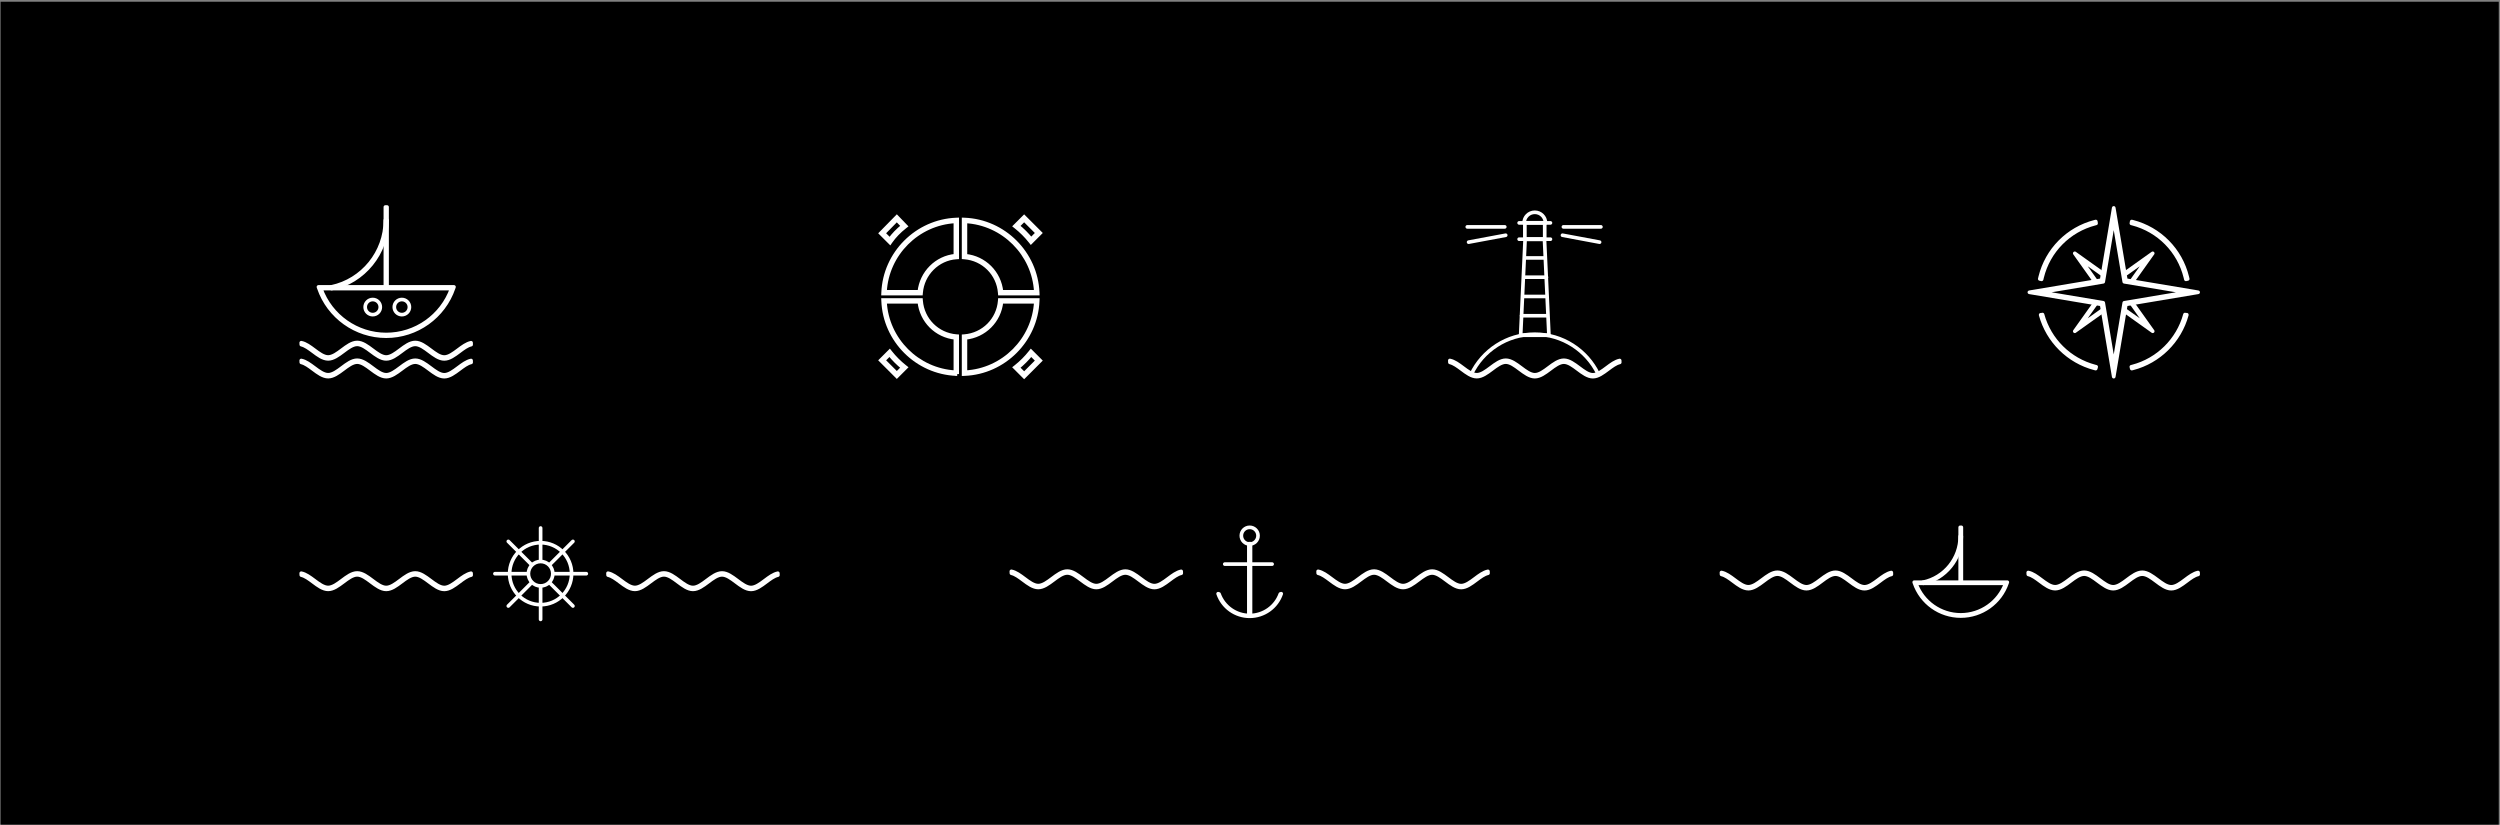 <?xml version="1.0" encoding="UTF-8"?> <svg xmlns="http://www.w3.org/2000/svg" width="1367" height="451" viewBox="0 0 1367 451" fill="none"><rect x="0" y="0" width="1367" height="451" fill="#808080" stroke="none"/> <rect x="0.324" y="0.943" width="1366" height="450" fill="black"></rect> <path d="M490.382 205.795L481.607 197.019L486.499 192.126L486.874 192.601C489.195 195.54 491.861 198.205 494.801 200.526L495.276 200.902L490.382 205.795ZM483.126 197.019L490.382 204.275L493.663 200.993C491 198.835 488.563 196.4 486.409 193.737L483.126 197.019Z" fill="white" stroke="white" stroke-width="2" stroke-miterlimit="10"></path> <path d="M560.003 205.953L554.953 200.902L555.427 200.526C558.368 198.205 561.034 195.54 563.353 192.601L563.727 192.126L568.777 197.177L560.003 205.953ZM556.563 200.994L560.003 204.433L567.258 197.177L563.819 193.738C561.665 196.401 559.226 198.837 556.563 200.994Z" fill="white" stroke="white" stroke-width="2" stroke-miterlimit="10"></path> <path d="M486.683 132.631L481.608 127.557L490.384 118.611L495.266 123.679L494.801 124.046C491.627 126.551 489.093 129.187 487.05 132.106L486.683 132.631ZM483.123 127.551L486.541 130.969C488.475 128.312 490.816 125.883 493.672 123.573L490.377 120.153L483.123 127.551Z" fill="white" stroke="white" stroke-width="2" stroke-miterlimit="10"></path> <path d="M563.727 132.447L563.353 131.972C561.032 129.033 558.365 126.366 555.427 124.046L554.953 123.671L560.003 118.622L568.778 127.397L563.727 132.447ZM556.563 123.58C559.226 125.737 561.663 128.172 563.819 130.836L567.258 127.398L560.003 120.142L556.563 123.58Z" fill="white" stroke="white" stroke-width="2" stroke-miterlimit="10"></path> <path d="M567.412 160.526H546.705L546.668 160.078C545.831 149.729 537.709 141.608 527.359 140.769L526.913 140.734V120.026L527.42 120.047C548.977 120.904 566.537 138.462 567.393 160.022L567.412 160.526ZM547.595 159.554H566.399C565.318 138.897 548.539 122.119 527.883 121.04V139.843C538.348 140.899 546.539 149.09 547.595 159.554Z" fill="white" stroke="white" stroke-width="2" stroke-miterlimit="10"></path> <path d="M503.597 160.526H482.89L482.911 160.021C483.765 138.462 501.325 120.904 522.885 120.046L523.391 120.025V140.738L522.938 140.769C512.77 141.455 504.472 149.756 503.637 160.077L503.597 160.526ZM483.903 159.554H502.706C503.765 149.117 512.126 140.755 522.417 139.836V121.04C501.763 122.119 484.983 138.897 483.903 159.554Z" fill="white" stroke="white" stroke-width="2" stroke-miterlimit="10"></path> <path d="M526.912 204.549V183.84L527.358 183.806C537.708 182.967 545.83 174.846 546.667 164.496L546.704 164.05H567.41L567.391 164.554C566.534 186.112 548.975 203.671 527.418 204.529L526.912 204.549ZM527.883 184.732V203.533C548.539 202.455 565.318 185.677 566.399 165.02H547.595C546.539 175.485 538.348 183.676 527.883 184.732Z" fill="white" stroke="white" stroke-width="2" stroke-miterlimit="10"></path> <path d="M523.39 204.549L522.884 204.528C501.325 203.67 483.766 186.112 482.91 164.553L482.889 164.049H503.596L503.635 164.495C504.472 174.845 512.594 182.966 522.942 183.805L523.389 183.839V204.549H523.39ZM483.903 165.02C484.983 185.677 501.763 202.455 522.419 203.533V184.732C511.954 183.676 503.763 175.484 502.707 165.02H483.903V165.02Z" fill="white" stroke="white" stroke-width="2" stroke-miterlimit="10"></path> <path d="M211.178 183.818C194.527 183.818 179.723 173.236 174.34 157.486L174.136 156.891H248.227L248.023 157.486C242.642 173.236 227.833 183.818 211.178 183.818ZM175.399 157.79C180.823 172.845 195.122 182.918 211.178 182.918C227.239 182.918 241.54 172.845 246.965 157.79H175.399Z" fill="white" stroke="white" stroke-width="2" stroke-miterlimit="10" stroke-linejoin="round"></path> <path d="M211.632 113.21H210.733V157.382H211.632V113.21Z" fill="white" stroke="white" stroke-width="2" stroke-miterlimit="10" stroke-linejoin="round"></path> <path d="M181.328 157.779L181.143 156.9C198.288 153.299 210.73 137.942 210.73 120.388H211.629C211.628 138.365 198.884 154.091 181.328 157.779Z" fill="white" stroke="white" stroke-width="2" stroke-miterlimit="10" stroke-linejoin="round"></path> <path d="M257.604 198.153C255.488 198.629 253.292 200.28 251.166 201.878C248.503 203.878 245.74 205.953 242.929 205.953C240.117 205.953 237.364 203.885 234.701 201.878C232.157 199.972 229.544 198.003 227.06 198.003C225.818 198.003 224.535 198.501 223.254 199.226C221.972 199.952 220.68 200.926 219.418 201.878C216.755 203.878 213.992 205.942 211.181 205.942C209.77 205.942 208.379 205.425 207.007 204.651C205.636 203.885 204.284 202.873 202.944 201.871C200.411 199.962 197.786 197.994 195.312 197.994C194.071 197.994 192.798 198.482 191.506 199.217C190.224 199.953 188.943 200.917 187.67 201.871C185.008 203.868 182.245 205.934 179.433 205.934C178.033 205.934 176.64 205.416 175.259 204.651C173.887 203.885 172.536 202.873 171.205 201.871C169.069 200.28 166.882 198.639 164.766 198.153L164.723 197.123C167.131 197.582 169.494 199.35 171.801 201.074C174.334 202.972 176.958 204.937 179.433 204.937C180.675 204.937 181.947 204.442 183.24 203.716C184.521 202.991 185.802 202.017 187.075 201.074C189.738 199.066 192.5 197 195.312 197C196.713 197 198.105 197.517 199.486 198.283C200.857 199.056 202.218 200.071 203.549 201.074C206.083 202.982 208.706 204.948 211.181 204.948C212.422 204.948 213.705 204.462 214.987 203.727C216.269 203.002 217.56 202.037 218.822 201.084C221.486 199.076 224.248 197.011 227.06 197.011C228.472 197.011 229.862 197.528 231.234 198.299C232.606 199.066 233.956 200.088 235.298 201.083C237.831 202.991 240.455 204.958 242.929 204.958C245.413 204.958 248.036 202.981 250.57 201.083C252.844 199.367 255.189 197.618 257.573 197.135L257.604 198.153Z" fill="white" stroke="white" stroke-width="2" stroke-miterlimit="10" stroke-linecap="round" stroke-linejoin="round"></path> <path d="M257.604 188.438C255.488 188.913 253.292 190.565 251.166 192.162C248.503 194.161 245.74 196.238 242.929 196.238C240.117 196.238 237.364 194.17 234.701 192.162C232.157 190.256 229.544 188.287 227.06 188.287C225.818 188.287 224.535 188.785 223.254 189.511C221.972 190.235 220.68 191.21 219.418 192.162C216.755 194.161 213.992 196.228 211.181 196.228C209.77 196.228 208.379 195.71 207.007 194.936C205.636 194.17 204.284 193.156 202.944 192.154C200.411 190.246 197.786 188.277 195.312 188.277C194.071 188.277 192.798 188.766 191.506 189.502C190.224 190.236 188.943 191.2 187.67 192.154C185.008 194.152 182.245 196.218 179.433 196.218C178.033 196.218 176.64 195.7 175.259 194.936C173.887 194.17 172.536 193.156 171.205 192.154C169.069 190.565 166.882 188.925 164.766 188.438L164.723 187.408C167.131 187.867 169.494 189.634 171.801 191.358C174.334 193.256 176.958 195.223 179.433 195.223C180.675 195.223 181.947 194.725 183.24 194C184.521 193.276 185.802 192.302 187.075 191.358C189.738 189.351 192.5 187.284 195.312 187.284C196.713 187.284 198.105 187.801 199.486 188.567C200.857 189.341 202.218 190.356 203.549 191.358C206.083 193.267 208.706 195.233 211.181 195.233C212.422 195.233 213.705 194.746 214.987 194.011C216.269 193.285 217.56 192.321 218.822 191.368C221.486 189.36 224.248 187.295 227.06 187.295C228.472 187.295 229.862 187.812 231.234 188.584C232.606 189.351 233.956 190.373 235.298 191.367C237.831 193.276 240.455 195.241 242.929 195.241C245.413 195.241 248.036 193.266 250.57 191.367C252.844 189.651 255.189 187.902 257.573 187.421L257.604 188.438Z" fill="white" stroke="white" stroke-width="2" stroke-miterlimit="10" stroke-linecap="round" stroke-linejoin="round"></path> <path d="M203.812 172.044C206.095 172.044 207.946 170.194 207.946 167.911C207.946 165.628 206.095 163.777 203.812 163.777C201.529 163.777 199.678 165.628 199.678 167.911C199.678 170.194 201.529 172.044 203.812 172.044Z" stroke="white" stroke-width="2" stroke-miterlimit="10" stroke-linejoin="round"></path> <path d="M219.736 172.044C222.019 172.044 223.869 170.194 223.869 167.911C223.869 165.628 222.019 163.777 219.736 163.777C217.453 163.777 215.602 165.628 215.602 167.911C215.602 170.194 217.453 172.044 219.736 172.044Z" stroke="white" stroke-width="2" stroke-miterlimit="10" stroke-linejoin="round"></path> <path d="M885.663 198.152C883.547 198.628 881.351 200.28 879.225 201.876C876.562 203.876 873.799 205.953 870.987 205.953C868.176 205.953 865.423 203.884 862.76 201.876C860.216 199.97 857.603 198.002 855.118 198.002C853.876 198.002 852.594 198.5 851.313 199.226C850.03 199.95 848.738 200.925 847.477 201.876C844.814 203.876 842.051 205.942 839.239 205.942C837.828 205.942 836.438 205.425 835.066 204.65C833.695 203.884 832.343 202.871 831.002 201.869C828.469 199.961 825.845 197.992 823.37 197.992C822.129 197.992 820.857 198.48 819.565 199.217C818.282 199.951 817.001 200.915 815.729 201.869C813.067 203.866 810.304 205.932 807.492 205.932C806.091 205.932 804.699 205.416 803.318 204.65C801.946 203.884 800.595 202.871 799.264 201.869C797.127 200.28 794.941 198.639 792.825 198.152L792.781 197.122C795.19 197.581 797.553 199.349 799.86 201.073C802.393 202.97 805.017 204.937 807.492 204.937C808.734 204.937 810.005 204.44 811.298 203.715C812.579 202.991 813.861 202.016 815.133 201.073C817.796 199.065 820.559 196.999 823.37 196.999C824.772 196.999 826.163 197.516 827.544 198.282C828.915 199.055 830.277 200.07 831.608 201.073C834.142 202.981 836.765 204.948 839.239 204.948C840.481 204.948 841.764 204.462 843.045 203.725C844.327 203 845.618 202.036 846.881 201.083C849.544 199.076 852.307 197.01 855.118 197.01C856.531 197.01 857.921 197.526 859.292 198.299C860.664 199.065 862.015 200.087 863.357 201.082C865.89 202.991 868.514 204.957 870.987 204.957C873.472 204.957 876.095 202.98 878.629 201.082C880.902 199.365 883.248 197.616 885.632 197.135L885.663 198.152Z" fill="white" stroke="white" stroke-width="2" stroke-miterlimit="10" stroke-linecap="round" stroke-linejoin="round"></path> <path d="M804.448 204.746C810.619 191.742 823.871 182.749 839.222 182.749C854.47 182.749 867.645 191.619 873.87 204.481" stroke="white" stroke-width="2" stroke-miterlimit="10" stroke-linecap="round" stroke-linejoin="round"></path> <path d="M844.524 130.892H833.919L831.494 183.318H846.95L844.524 130.892Z" stroke="white" stroke-width="2" stroke-miterlimit="10" stroke-linecap="round" stroke-linejoin="round"></path> <path d="M832.01 172.644H845.579" stroke="white" stroke-width="2" stroke-miterlimit="10" stroke-linecap="round" stroke-linejoin="round"></path> <path d="M833.223 162.109H845.579" stroke="white" stroke-width="2" stroke-miterlimit="10" stroke-linecap="round" stroke-linejoin="round"></path> <path d="M833.223 151.574H845.579" stroke="white" stroke-width="2" stroke-miterlimit="10" stroke-linecap="round" stroke-linejoin="round"></path> <path d="M834.436 141.037H844.366" stroke="white" stroke-width="2" stroke-miterlimit="10" stroke-linecap="round" stroke-linejoin="round"></path> <path d="M830.667 130.792H847.777" stroke="white" stroke-width="2" stroke-miterlimit="10" stroke-linecap="round" stroke-linejoin="round"></path> <path d="M830.667 121.879H847.777" stroke="white" stroke-width="2" stroke-miterlimit="10" stroke-linecap="round" stroke-linejoin="round"></path> <path d="M844.651 121.814H833.792V130.726H844.651V121.814Z" stroke="white" stroke-width="2" stroke-miterlimit="10" stroke-linecap="round" stroke-linejoin="round"></path> <path d="M833.382 121.917C833.382 118.692 835.996 116.076 839.222 116.076C842.448 116.076 845.063 118.692 845.063 121.917" stroke="white" stroke-width="2" stroke-miterlimit="10" stroke-linecap="round" stroke-linejoin="round"></path> <path d="M854.878 124.06H875.369" stroke="white" stroke-width="2" stroke-miterlimit="10" stroke-linecap="round" stroke-linejoin="round"></path> <path d="M854.367 128.623L874.652 132.414" stroke="white" stroke-width="2" stroke-miterlimit="10" stroke-linecap="round" stroke-linejoin="round"></path> <path d="M822.804 124.06H802.314" stroke="white" stroke-width="2" stroke-miterlimit="10" stroke-linecap="round" stroke-linejoin="round"></path> <path d="M823.315 128.623L803.031 132.414" stroke="white" stroke-width="2" stroke-miterlimit="10" stroke-linecap="round" stroke-linejoin="round"></path> <path d="M1155.79 205.953L1149.17 166.446L1109.67 159.822L1149.17 153.195L1155.79 113.691L1162.42 153.195L1201.93 159.822L1162.42 166.446L1155.79 205.953ZM1115.75 159.822L1150.04 165.571L1155.79 199.863L1161.55 165.571L1195.84 159.822L1161.55 154.072L1155.79 119.78L1150.04 154.072L1115.75 159.822Z" fill="white" stroke="white" stroke-width="2" stroke-miterlimit="10" stroke-linejoin="round"></path> <path d="M1145.72 153.14L1137.3 141.326L1149.67 150.148C1149.71 149.904 1149.77 149.676 1149.86 149.474L1134.49 138.514L1145.08 153.382C1145.29 153.276 1145.5 153.195 1145.72 153.14Z" fill="white" stroke="white" stroke-width="2" stroke-miterlimit="10" stroke-linejoin="round"></path> <path d="M1174.29 141.326L1165.56 153.575C1165.76 153.663 1165.96 153.774 1166.13 153.905L1177.1 138.515L1162.32 149.052C1162.44 149.234 1162.54 149.434 1162.63 149.639L1174.29 141.326Z" fill="white" stroke="white" stroke-width="2" stroke-miterlimit="10" stroke-linejoin="round"></path> <path d="M1161.91 169.493C1161.89 169.74 1161.84 169.974 1161.75 170.187L1177.1 181.13L1166.28 165.951C1166.1 166.08 1165.9 166.179 1165.7 166.257L1174.29 178.316L1161.91 169.493Z" fill="white" stroke="white" stroke-width="2" stroke-miterlimit="10" stroke-linejoin="round"></path> <path d="M1149.07 169.924L1137.3 178.316L1146.04 166.056C1145.79 166.045 1145.56 165.999 1145.34 165.902L1134.49 181.13L1149.38 170.516C1149.25 170.333 1149.14 170.136 1149.07 169.924Z" fill="white" stroke="white" stroke-width="2" stroke-miterlimit="10" stroke-linejoin="round"></path> <path d="M1165.65 201.54L1165.43 200.559L1165.55 200.533C1165.71 200.499 1165.87 200.462 1166.02 200.42C1179.95 196.781 1190.96 185.893 1194.75 172.002L1195.18 172.119L1195.74 172.1L1195.72 172.265C1191.83 186.503 1180.55 197.664 1166.28 201.39C1166.12 201.436 1165.94 201.476 1165.77 201.514L1165.65 201.54Z" fill="white" stroke="white" stroke-width="2" stroke-miterlimit="10" stroke-linejoin="round"></path> <path d="M1145.91 201.544C1145.81 201.518 1145.72 201.494 1145.62 201.473C1145.51 201.445 1145.4 201.418 1145.3 201.389C1131.04 197.664 1119.76 186.503 1115.86 172.264L1115.85 172.132L1116.42 172.114L1116.84 172C1120.63 185.89 1131.64 196.779 1145.56 200.416C1145.66 200.444 1145.76 200.469 1145.86 200.492C1145.97 200.518 1146.08 200.543 1146.18 200.574L1145.91 201.544Z" fill="white" stroke="white" stroke-width="2" stroke-miterlimit="10" stroke-linejoin="round"></path> <path d="M1195.25 152.728C1195.17 152.372 1195.09 152.026 1195 151.682C1191.46 137.238 1180.33 125.973 1165.94 122.253L1165.84 122.23C1165.72 122.194 1165.59 122.154 1165.46 122.136L1165.62 121.139C1165.77 121.162 1165.94 121.208 1166.09 121.253L1166.13 121.261C1180.9 125.058 1192.34 136.616 1195.97 151.425C1196.07 151.775 1196.15 152.141 1196.23 152.52L1195.25 152.728Z" fill="white" stroke="white" stroke-width="2" stroke-miterlimit="10" stroke-linejoin="round"></path> <path d="M1116.34 152.73L1115.36 152.518C1115.44 152.141 1115.52 151.775 1115.62 151.408C1119.25 136.617 1130.69 125.059 1145.47 121.262L1145.53 121.244C1145.67 121.202 1145.83 121.163 1145.97 121.139L1146.12 122.136C1146 122.154 1145.87 122.194 1145.75 122.23L1145.65 122.253C1131.26 125.973 1120.13 137.238 1116.59 151.666C1116.49 152.026 1116.42 152.374 1116.34 152.73Z" fill="white" stroke="white" stroke-width="2" stroke-miterlimit="10" stroke-linejoin="round"></path> <path d="M666.565 324.787C669.106 331.838 675.802 336.554 683.322 336.554C690.844 336.554 697.543 331.838 700.084 324.787L700.58 324.644C698.06 332.021 691.124 336.977 683.322 336.977C675.524 336.977 668.591 332.021 666.069 324.644L666.565 324.787Z" fill="white" stroke="white" stroke-width="2" stroke-miterlimit="10" stroke-linejoin="round"></path> <path d="M683.774 297.295H682.875V336.535H683.774V297.295Z" fill="white" stroke="white" stroke-width="2" stroke-miterlimit="10" stroke-linejoin="round"></path> <path d="M683.325 297.48C685.847 297.48 687.892 295.435 687.892 292.913C687.892 290.391 685.847 288.346 683.325 288.346C680.803 288.346 678.758 290.391 678.758 292.913C678.758 295.435 680.803 297.48 683.325 297.48Z" stroke="white" stroke-width="2" stroke-miterlimit="10" stroke-linejoin="round"></path> <path d="M669.709 308.453H695.586" stroke="white" stroke-width="2" stroke-miterlimit="10" stroke-linecap="round" stroke-linejoin="round"></path> <path d="M813.636 313.44C811.52 313.915 809.323 315.567 807.197 317.164C804.534 319.165 801.772 321.24 798.96 321.24C796.149 321.24 793.396 319.172 790.733 317.164C788.188 315.258 785.575 313.29 783.09 313.29C781.849 313.29 780.567 313.788 779.284 314.513C778.002 315.239 776.71 316.213 775.449 317.164C772.786 319.165 770.024 321.229 767.211 321.229C765.8 321.229 764.409 320.712 763.037 319.938C761.666 319.172 760.315 318.16 758.974 317.158C756.44 315.249 753.817 313.281 751.342 313.281C750.101 313.281 748.827 313.769 747.535 314.504C746.253 315.24 744.973 316.204 743.699 317.158C741.037 319.155 738.275 321.221 735.462 321.221C734.062 321.221 732.669 320.703 731.288 319.938C729.915 319.172 728.565 318.16 727.234 317.158C725.097 315.567 722.911 313.926 720.795 313.44L720.753 312.41C723.162 312.869 725.524 314.637 727.83 316.361C730.364 318.259 732.987 320.224 735.462 320.224C736.704 320.224 737.977 319.729 739.27 319.003C740.551 318.278 741.832 317.304 743.104 316.361C745.768 314.353 748.53 312.287 751.342 312.287C752.742 312.287 754.134 312.804 755.516 313.57C756.887 314.343 758.248 315.358 759.579 316.361C762.113 318.269 764.737 320.235 767.211 320.235C768.452 320.235 769.737 319.748 771.018 319.014C772.3 318.289 773.591 317.324 774.854 316.371C777.517 314.363 780.28 312.297 783.09 312.297C784.503 312.297 785.893 312.815 787.264 313.586C788.637 314.353 789.988 315.375 791.329 316.37C793.863 318.278 796.487 320.244 798.96 320.244C801.445 320.244 804.068 318.268 806.602 316.37C808.876 314.654 811.222 312.905 813.605 312.422L813.636 313.44Z" fill="white" stroke="white" stroke-width="2" stroke-miterlimit="10" stroke-linecap="round" stroke-linejoin="round"></path> <path d="M645.896 313.44C643.779 313.915 641.583 315.567 639.457 317.164C636.794 319.165 634.031 321.24 631.22 321.24C628.408 321.24 625.656 319.172 622.992 317.164C620.447 315.258 617.835 313.29 615.35 313.29C614.109 313.29 612.826 313.788 611.544 314.513C610.262 315.239 608.97 316.213 607.709 317.164C605.046 319.165 602.283 321.229 599.471 321.229C598.06 321.229 596.669 320.712 595.297 319.938C593.926 319.172 592.574 318.16 591.234 317.158C588.699 315.249 586.076 313.281 583.602 313.281C582.361 313.281 581.087 313.769 579.795 314.504C578.513 315.24 577.233 316.204 575.959 317.158C573.297 319.155 570.534 321.221 567.723 321.221C566.323 321.221 564.93 320.703 563.549 319.938C562.177 319.172 560.826 318.16 559.495 317.158C557.359 315.567 555.172 313.926 553.056 313.44L553.013 312.41C555.421 312.869 557.784 314.637 560.091 316.361C562.624 318.259 565.248 320.224 567.723 320.224C568.964 320.224 570.237 319.729 571.53 319.003C572.811 318.278 574.092 317.304 575.363 316.361C578.028 314.353 580.789 312.287 583.602 312.287C585.002 312.287 586.394 312.804 587.776 313.57C589.147 314.343 590.508 315.358 591.839 316.361C594.373 318.269 596.996 320.235 599.471 320.235C600.712 320.235 601.996 319.748 603.278 319.014C604.56 318.289 605.851 317.324 607.114 316.371C609.777 314.363 612.539 312.297 615.35 312.297C616.763 312.297 618.153 312.815 619.524 313.586C620.897 314.353 622.247 315.375 623.589 316.37C626.122 318.278 628.746 320.244 631.22 320.244C633.704 320.244 636.327 318.268 638.862 316.37C641.136 314.654 643.482 312.905 645.865 312.422L645.896 313.44Z" fill="white" stroke="white" stroke-width="2" stroke-miterlimit="10" stroke-linecap="round" stroke-linejoin="round"></path> <path d="M1201.93 314.084C1199.81 314.56 1197.61 316.211 1195.49 317.809C1192.82 319.809 1190.06 321.884 1187.25 321.884C1184.44 321.884 1181.69 319.817 1179.02 317.809C1176.48 315.903 1173.87 313.934 1171.38 313.934C1170.14 313.934 1168.86 314.432 1167.57 315.158C1166.29 315.883 1165 316.857 1163.74 317.809C1161.08 319.809 1158.31 321.873 1155.5 321.873C1154.09 321.873 1152.7 321.357 1151.33 320.582C1149.96 319.817 1148.6 318.804 1147.26 317.802C1144.73 315.893 1142.11 313.925 1139.63 313.925C1138.39 313.925 1137.12 314.414 1135.83 315.148C1134.54 315.884 1133.26 316.848 1131.99 317.802C1129.33 319.799 1126.56 321.866 1123.75 321.866C1122.35 321.866 1120.96 321.347 1119.58 320.582C1118.2 319.817 1116.85 318.804 1115.52 317.802C1113.39 316.211 1111.2 314.571 1109.09 314.084L1109.04 313.055C1111.45 313.514 1113.81 315.281 1116.12 317.005C1118.65 318.904 1121.28 320.868 1123.75 320.868C1124.99 320.868 1126.27 320.373 1127.56 319.648C1128.84 318.922 1130.12 317.949 1131.39 317.005C1134.06 314.997 1136.82 312.931 1139.63 312.931C1141.03 312.931 1142.42 313.449 1143.81 314.214C1145.18 314.988 1146.54 316.002 1147.87 317.005C1150.4 318.914 1153.03 320.879 1155.5 320.879C1156.74 320.879 1158.03 320.393 1159.31 319.659C1160.59 318.933 1161.88 317.968 1163.14 317.015C1165.81 315.007 1168.57 312.942 1171.38 312.942C1172.79 312.942 1174.18 313.46 1175.55 314.231C1176.93 314.997 1178.28 316.02 1179.62 317.014C1182.15 318.922 1184.78 320.889 1187.25 320.889C1189.73 320.889 1192.36 318.912 1194.89 317.014C1197.17 315.298 1199.51 313.549 1201.9 313.066L1201.93 314.084Z" fill="white" stroke="white" stroke-width="2" stroke-miterlimit="10" stroke-linecap="round" stroke-linejoin="round"></path> <path d="M1034.19 314.084C1032.07 314.56 1029.87 316.211 1027.75 317.809C1025.08 319.809 1022.32 321.884 1019.51 321.884C1016.7 321.884 1013.95 319.817 1011.28 317.809C1008.74 315.903 1006.13 313.934 1003.64 313.934C1002.4 313.934 1001.12 314.432 999.834 315.158C998.552 315.883 997.26 316.857 995.999 317.809C993.336 319.809 990.573 321.873 987.761 321.873C986.35 321.873 984.959 321.357 983.587 320.582C982.216 319.817 980.864 318.804 979.523 317.802C976.989 315.893 974.366 313.925 971.892 313.925C970.651 313.925 969.377 314.414 968.085 315.148C966.803 315.884 965.523 316.848 964.249 317.802C961.587 319.799 958.824 321.866 956.013 321.866C954.612 321.866 953.22 321.347 951.839 320.582C950.467 319.817 949.116 318.804 947.785 317.802C945.649 316.211 943.462 314.571 941.346 314.084L941.302 313.055C943.711 313.514 946.074 315.281 948.381 317.005C950.914 318.904 953.538 320.868 956.013 320.868C957.254 320.868 958.526 320.373 959.819 319.648C961.101 318.922 962.382 317.949 963.653 317.005C966.317 314.997 969.079 312.931 971.892 312.931C973.292 312.931 974.684 313.449 976.065 314.214C977.437 314.988 978.798 316.002 980.129 317.005C982.663 318.914 985.286 320.879 987.761 320.879C989.002 320.879 990.286 320.393 991.567 319.659C992.85 318.933 994.141 317.968 995.403 317.015C998.066 315.007 1000.83 312.942 1003.64 312.942C1005.05 312.942 1006.44 313.46 1007.81 314.231C1009.19 314.997 1010.54 316.02 1011.88 317.014C1014.41 318.922 1017.04 320.889 1019.51 320.889C1021.99 320.889 1024.62 318.912 1027.15 317.014C1029.43 315.298 1031.77 313.549 1034.16 313.066L1034.19 314.084Z" fill="white" stroke="white" stroke-width="2" stroke-miterlimit="10" stroke-linecap="round" stroke-linejoin="round"></path> <path d="M1072.14 336.848C1060.71 336.848 1050.54 329.579 1046.84 318.76L1046.7 318.351H1097.59L1097.45 318.76C1093.76 329.579 1083.58 336.848 1072.14 336.848ZM1047.57 318.969C1051.29 329.31 1061.11 336.229 1072.14 336.229C1083.18 336.229 1093 329.31 1096.73 318.969H1047.57Z" fill="white" stroke="white" stroke-width="2" stroke-miterlimit="10" stroke-linejoin="round"></path> <path d="M1072.46 288.346H1071.84V318.689H1072.46V288.346Z" fill="white" stroke="white" stroke-width="2" stroke-miterlimit="10" stroke-linejoin="round"></path> <path d="M1051.64 318.962L1051.51 318.358C1063.29 315.884 1071.84 305.336 1071.84 293.278H1072.45C1072.45 305.626 1063.7 316.428 1051.64 318.962Z" fill="white" stroke="white" stroke-width="2" stroke-miterlimit="10" stroke-linejoin="round"></path> <path d="M425.346 314.466C423.23 314.941 421.034 316.593 418.908 318.19C416.245 320.19 413.482 322.265 410.67 322.265C407.859 322.265 405.106 320.198 402.443 318.19C399.898 316.284 397.286 314.315 394.8 314.315C393.559 314.315 392.277 314.813 390.995 315.539C389.712 316.265 388.42 317.238 387.16 318.19C384.497 320.19 381.734 322.255 378.921 322.255C377.51 322.255 376.12 321.738 374.748 320.964C373.376 320.198 372.025 319.185 370.684 318.184C368.15 316.274 365.527 314.306 363.052 314.306C361.811 314.306 360.538 314.795 359.246 315.529C357.963 316.266 356.683 317.229 355.41 318.184C352.748 320.181 349.985 322.247 347.172 322.247C345.772 322.247 344.379 321.728 342.998 320.964C341.625 320.198 340.275 319.185 338.944 318.184C336.807 316.593 334.622 314.952 332.505 314.466L332.463 313.436C334.872 313.895 337.234 315.662 339.54 317.387C342.075 319.285 344.698 321.25 347.172 321.25C348.415 321.25 349.687 320.755 350.98 320.029C352.261 319.303 353.543 318.33 354.814 317.387C357.478 315.379 360.24 313.312 363.052 313.312C364.453 313.312 365.844 313.83 367.226 314.596C368.597 315.369 369.959 316.384 371.289 317.387C373.824 319.295 376.447 321.26 378.921 321.26C380.162 321.26 381.447 320.774 382.728 320.04C384.01 319.314 385.301 318.349 386.564 317.396C389.227 315.388 391.99 313.323 394.8 313.323C396.213 313.323 397.603 313.841 398.974 314.612C400.347 315.379 401.698 316.401 403.04 317.395C405.573 319.303 408.197 321.27 410.67 321.27C413.155 321.27 415.778 319.294 418.312 317.395C420.586 315.68 422.932 313.931 425.316 313.448L425.346 314.466Z" fill="white" stroke="white" stroke-width="2" stroke-miterlimit="10" stroke-linecap="round" stroke-linejoin="round"></path> <path d="M257.606 314.466C255.489 314.941 253.293 316.593 251.167 318.19C248.504 320.19 245.741 322.265 242.93 322.265C240.118 322.265 237.365 320.198 234.702 318.19C232.157 316.284 229.545 314.315 227.06 314.315C225.819 314.315 224.536 314.813 223.254 315.539C221.972 316.265 220.68 317.238 219.419 318.19C216.756 320.19 213.993 322.255 211.181 322.255C209.77 322.255 208.379 321.738 207.007 320.964C205.636 320.198 204.284 319.185 202.944 318.184C200.409 316.274 197.786 314.306 195.312 314.306C194.071 314.306 192.797 314.795 191.505 315.529C190.223 316.266 188.943 317.229 187.669 318.184C185.007 320.181 182.244 322.247 179.433 322.247C178.033 322.247 176.64 321.728 175.259 320.964C173.887 320.198 172.536 319.185 171.205 318.184C169.069 316.593 166.882 314.952 164.766 314.466L164.723 313.436C167.131 313.895 169.494 315.662 171.801 317.387C174.334 319.285 176.958 321.25 179.433 321.25C180.674 321.25 181.947 320.755 183.24 320.029C184.521 319.303 185.802 318.33 187.073 317.387C189.738 315.379 192.499 313.312 195.312 313.312C196.712 313.312 198.104 313.83 199.486 314.596C200.857 315.369 202.218 316.384 203.549 317.387C206.083 319.295 208.706 321.26 211.181 321.26C212.422 321.26 213.706 320.774 214.988 320.04C216.27 319.314 217.561 318.349 218.824 317.396C221.487 315.388 224.249 313.323 227.06 313.323C228.473 313.323 229.862 313.841 231.234 314.612C232.607 315.379 233.957 316.401 235.299 317.395C237.832 319.303 240.456 321.27 242.93 321.27C245.414 321.27 248.037 319.294 250.571 317.395C252.846 315.68 255.192 313.931 257.575 313.448L257.606 314.466Z" fill="white" stroke="white" stroke-width="2" stroke-miterlimit="10" stroke-linecap="round" stroke-linejoin="round"></path> <path d="M295.606 320.377C299.294 320.377 302.284 317.387 302.284 313.699C302.284 310.011 299.294 307.021 295.606 307.021C291.918 307.021 288.929 310.011 288.929 313.699C288.929 317.387 291.918 320.377 295.606 320.377Z" stroke="white" stroke-width="2" stroke-miterlimit="10" stroke-linecap="round" stroke-linejoin="round"></path> <path d="M295.607 330.64C304.963 330.64 312.548 323.055 312.548 313.699C312.548 304.343 304.963 296.758 295.607 296.758C286.25 296.758 278.665 304.343 278.665 313.699C278.665 323.055 286.25 330.64 295.607 330.64Z" stroke="white" stroke-width="2" stroke-miterlimit="10" stroke-linecap="round" stroke-linejoin="round"></path> <path d="M295.606 306.523V288.721" stroke="white" stroke-width="2" stroke-miterlimit="10" stroke-linecap="round" stroke-linejoin="round"></path> <path d="M295.606 338.676V320.664" stroke="white" stroke-width="2" stroke-miterlimit="10" stroke-linecap="round" stroke-linejoin="round"></path> <path d="M302.683 313.699H320.585" stroke="white" stroke-width="2" stroke-miterlimit="10" stroke-linecap="round" stroke-linejoin="round"></path> <path d="M270.63 313.699H288.543" stroke="white" stroke-width="2" stroke-miterlimit="10" stroke-linecap="round" stroke-linejoin="round"></path> <path d="M300.659 308.648L313.269 296.036" stroke="white" stroke-width="2" stroke-miterlimit="10" stroke-linecap="round" stroke-linejoin="round"></path> <path d="M277.945 331.36L290.714 318.592" stroke="white" stroke-width="2" stroke-miterlimit="10" stroke-linecap="round" stroke-linejoin="round"></path> <path d="M300.508 318.599L313.269 331.36" stroke="white" stroke-width="2" stroke-miterlimit="10" stroke-linecap="round" stroke-linejoin="round"></path> <path d="M277.945 296.036L290.467 308.559" stroke="white" stroke-width="2" stroke-miterlimit="10" stroke-linecap="round" stroke-linejoin="round"></path> </svg> 